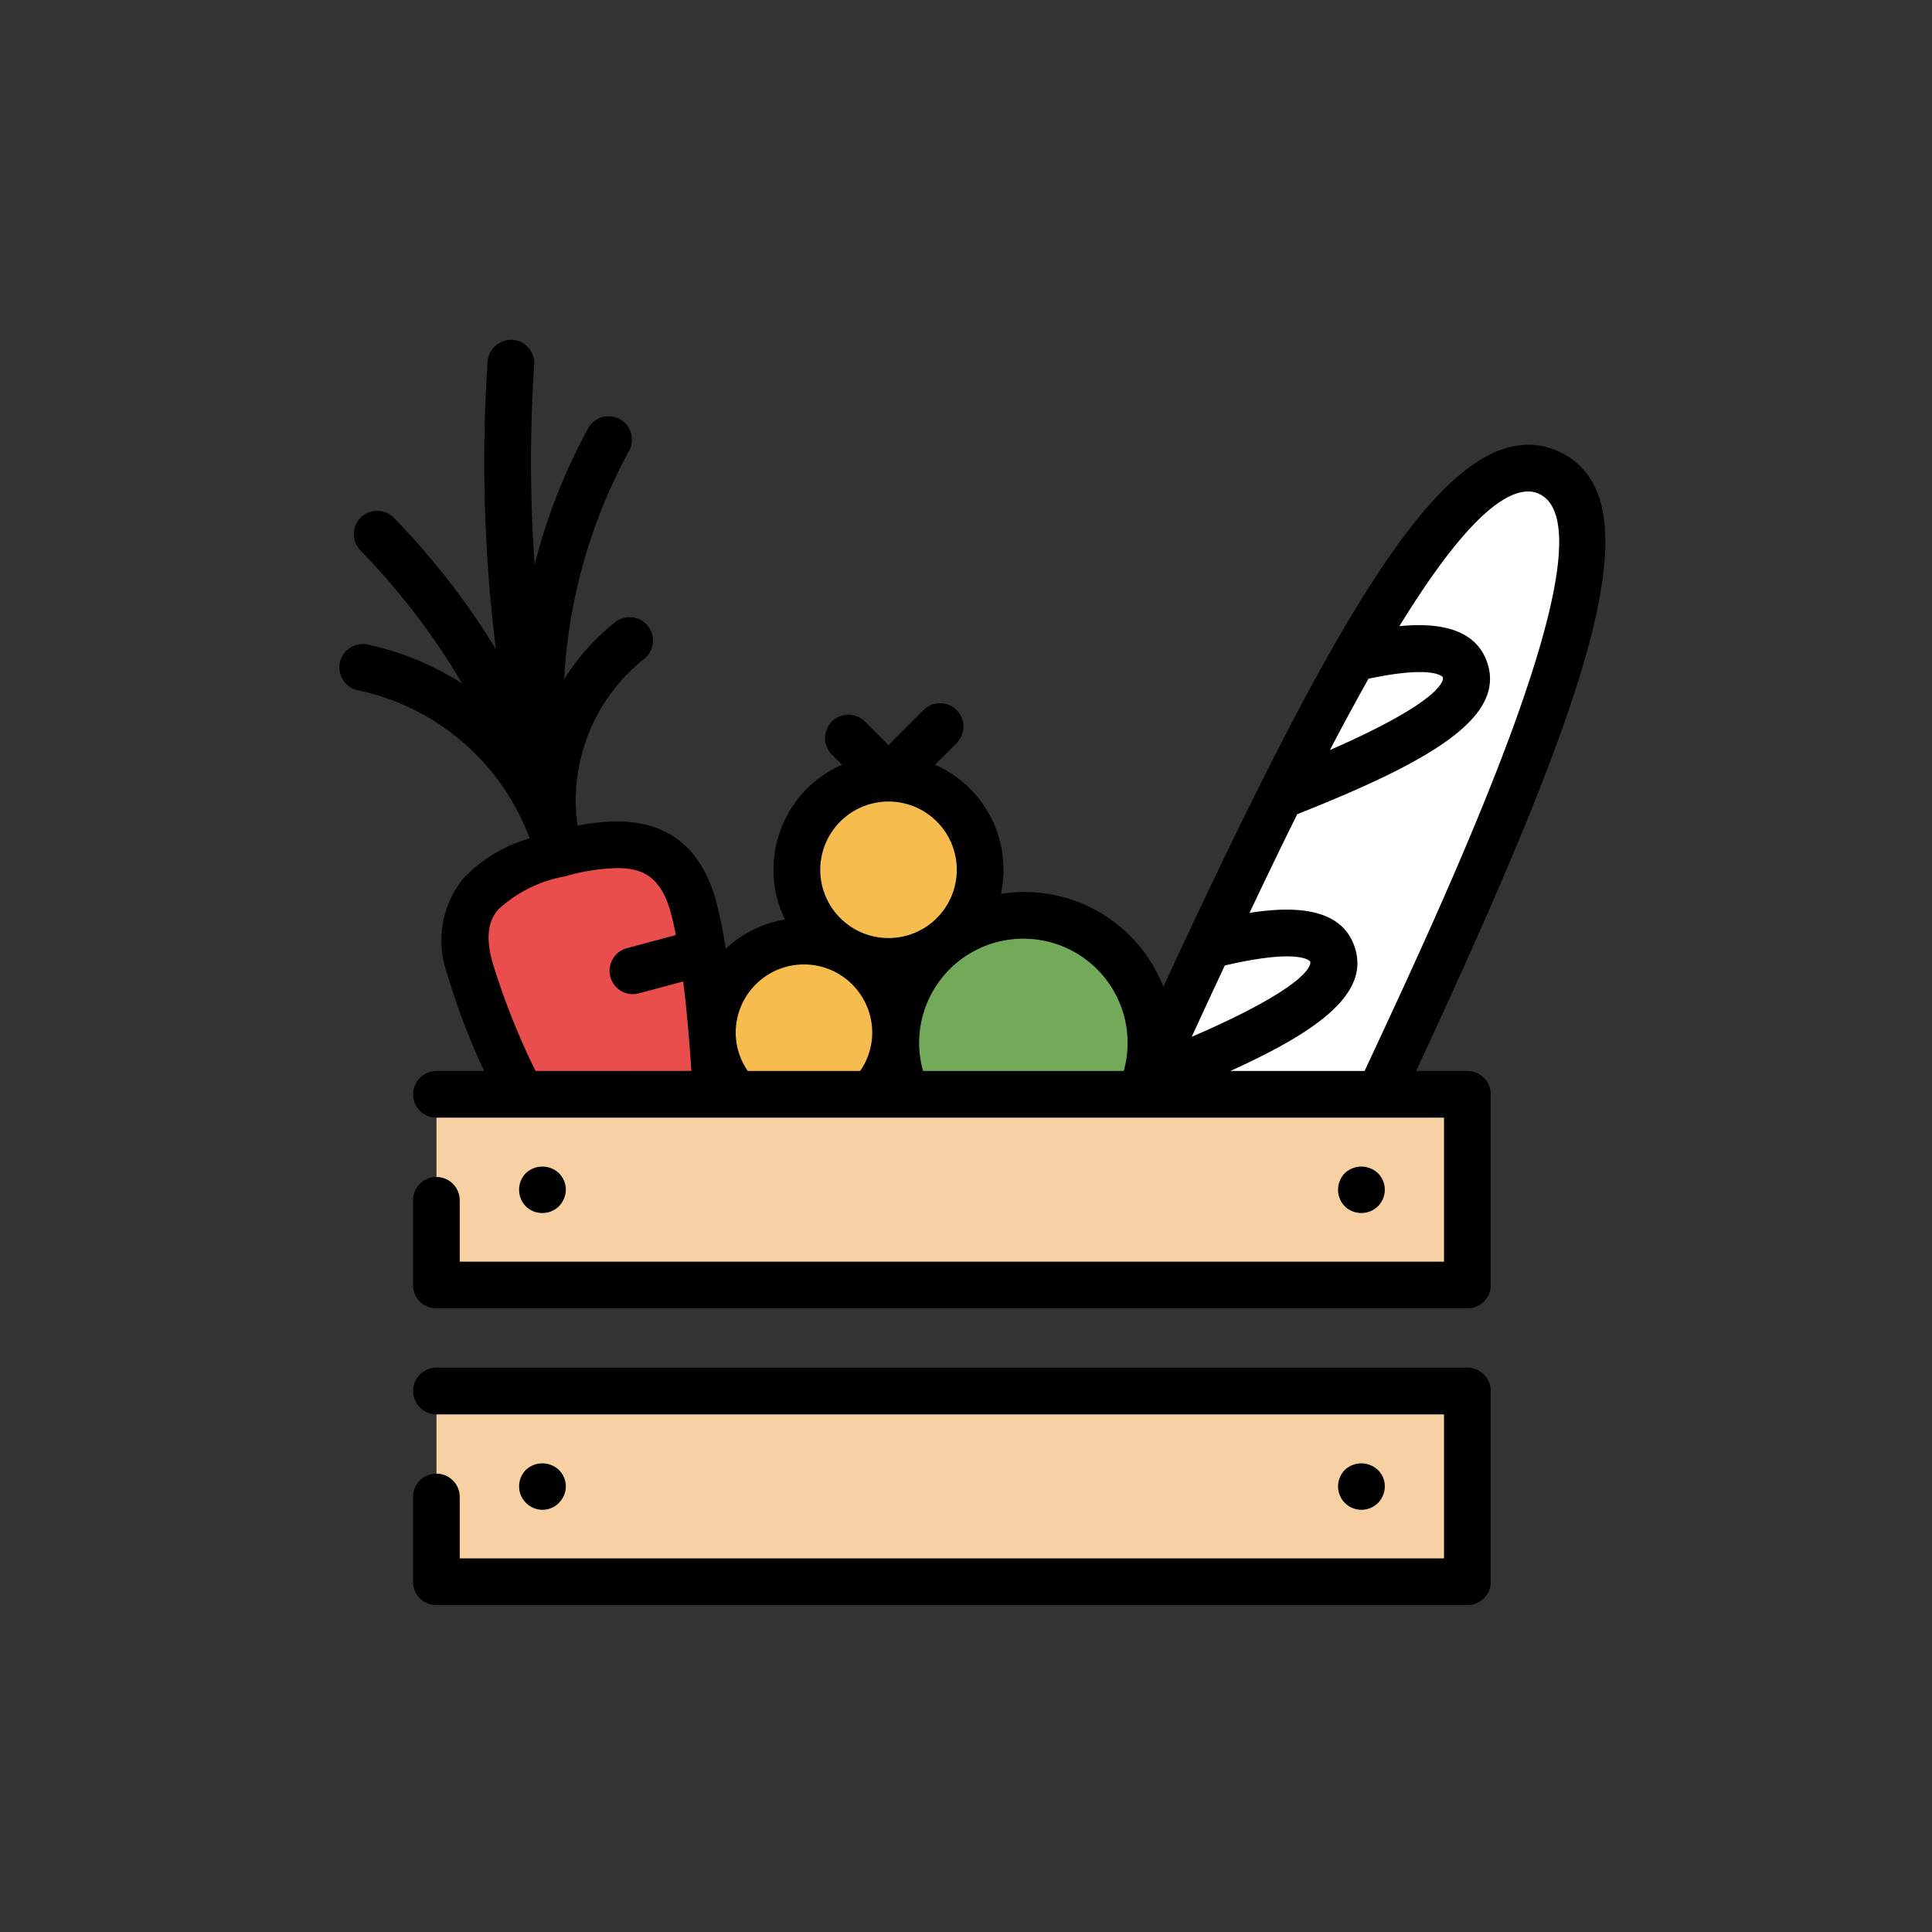 <svg xmlns="http://www.w3.org/2000/svg" xmlns:xlink="http://www.w3.org/1999/xlink" width="108" height="108" viewBox="0 0 108 108"><rect x="0" y="0" width="108" height="108" fill="#333333" stroke="none"/><defs><clipPath id="a"><rect width="70.74" height="70.726" transform="translate(0 0)" fill="none"/></clipPath></defs><g transform="translate(-1335 -1845)"><g transform="translate(1354 1864)"><rect width="57.628" height="10.662" transform="translate(5.399 58.758)" fill="#f7d0a3"/><rect width="57.628" height="10.662" transform="translate(5.399 42.172)" fill="#f7d0a3"/><g clip-path="url(#a)"><path d="M12.259,28.726c-4.108,1.1-5.953,2.819-5.006,6.355a45.737,45.737,0,0,0,2.855,7.092H21.035a58.28,58.28,0,0,0-1.264-10.446c-.948-3.536-3.406-4.1-7.512-3" fill="#e94e4c"/><path d="M35.79,29.622A5.121,5.121,0,1,1,30.668,24.5a5.123,5.123,0,0,1,5.122,5.122" fill="#f7bc4e"/><path d="M25.942,33.608a5.1,5.1,0,0,0-3.767,8.565H29.71a5.1,5.1,0,0,0-3.768-8.565" fill="#f7bc4e"/><path d="M45.34,39.3a7.133,7.133,0,1,0-13.659,2.872H44.734A7.094,7.094,0,0,0,45.34,39.3" fill="#73aa5a"/><path d="M58.722,40.87C66.671,23.824,72.564,9.746,67.591,7.427S55.625,18.672,47.676,35.719c-1.03,2.209-2.024,4.364-2.965,6.454h13.4c.2-.433.405-.866.609-1.3" fill="#fff"/><path d="M63.027,57.453H5.4a1.306,1.306,0,1,0,0,2.612H61.721v8.05H6.7V64.683a1.306,1.306,0,0,0-2.612,0v4.738A1.305,1.305,0,0,0,5.4,70.727H63.027a1.305,1.305,0,0,0,1.306-1.306V58.759a1.306,1.306,0,0,0-1.306-1.306"/><path d="M63.027,40.867H60.162c9.718-20.889,13.6-32,7.981-34.623a4.014,4.014,0,0,0-1.707-.382c-5.28,0-11.082,10.3-19.945,29.306-.156.334-.3.659-.459.99a8.342,8.342,0,0,0-9.08-5.191,6.412,6.412,0,0,0-3.685-7.22l1.207-1.207a1.306,1.306,0,0,0-1.847-1.847l-1.959,1.959-1.339-1.339a1.306,1.306,0,0,0-1.846,1.847l.588.587A6.4,6.4,0,0,0,24.88,32.4a6.391,6.391,0,0,0-3.313,1.638,26.444,26.444,0,0,0-.535-2.646c-.8-2.969-2.665-4.475-5.557-4.475a11.692,11.692,0,0,0-2.19.239,10.108,10.108,0,0,1,3.724-9.325,1.306,1.306,0,0,0-1.623-2.047,12.712,12.712,0,0,0-2.848,3.181A30,30,0,0,1,16.15,6.231a1.306,1.306,0,1,0-2.293-1.249,32.752,32.752,0,0,0-2.971,7.578,82.419,82.419,0,0,1-.025-11.168A1.3,1.3,0,0,0,9.646,0a1.323,1.323,0,0,0-1.39,1.215A84.879,84.879,0,0,0,8.72,17.289,41.621,41.621,0,0,0,3,9.929a1.306,1.306,0,0,0-1.865,1.828,38.927,38.927,0,0,1,5.7,7.455A15.841,15.841,0,0,0,1.58,17.038a1.306,1.306,0,1,0-.549,2.553,13.116,13.116,0,0,1,9.577,8.277,8.253,8.253,0,0,0-3.744,2.277,5.52,5.52,0,0,0-.872,5.274,38.318,38.318,0,0,0,2.071,5.448H5.4a1.306,1.306,0,1,0,0,2.612H61.721v8.05H6.7V48.1a1.306,1.306,0,1,0-2.612,0v4.738A1.305,1.305,0,0,0,5.4,54.141H63.027a1.305,1.305,0,0,0,1.306-1.306V42.173a1.305,1.305,0,0,0-1.306-1.306M57.5,18.941c3.7-.782,4.154-.09,4.157-.081.019.052.322,1.164-6.315,4.07.711-1.364,1.434-2.7,2.158-3.989M48.859,36.272c.195-.418.4-.855.607-1.3,4.264-.994,4.773-.228,4.777-.218.018.053.324,1.2-6.625,4.205.411-.893.815-1.774,1.241-2.686M30.668,25.806a3.816,3.816,0,1,1-3.815,3.815,3.82,3.82,0,0,1,3.815-3.815M10.935,40.867a40.648,40.648,0,0,1-2.421-6.124c-.452-1.688-.055-2.441.342-2.908a7.447,7.447,0,0,1,3.74-1.848,11.422,11.422,0,0,1,2.879-.461c1.412,0,2.469.432,3.034,2.538.1.357.186.769.273,1.207l-2.742.735a1.306,1.306,0,0,0,.337,2.567,1.322,1.322,0,0,0,.339-.045l2.476-.664q.27,2.145.456,5Zm11.866,0a3.765,3.765,0,0,1-.674-2.139,3.815,3.815,0,0,1,7.631,0,3.772,3.772,0,0,1-.673,2.139ZM32.38,39.3a5.827,5.827,0,0,1,11.654,0,5.769,5.769,0,0,1-.216,1.566H32.6A5.768,5.768,0,0,1,32.38,39.3m17.4,1.566c5.107-2.306,7.854-4.438,6.919-7.007-.755-2.077-3.223-2.239-5.85-1.829.832-1.757,1.73-3.626,2.669-5.516,7.4-2.935,11.737-5.411,10.593-8.548-.7-1.924-2.885-2.159-4.885-1.962,2.694-4.377,5.286-7.531,7.212-7.531a1.4,1.4,0,0,1,.6.137c4.341,2.024-5.008,22.073-9.5,31.707l-.257.549Z"/><path d="M12.244,48.43a1.358,1.358,0,0,0,.387-.929,1.313,1.313,0,0,0-.387-.919,1.344,1.344,0,0,0-1.85,0,1.306,1.306,0,0,0-.375.919,1.284,1.284,0,0,0,1.306,1.306,1.3,1.3,0,0,0,.919-.377"/><path d="M58.036,48.42a1.3,1.3,0,0,0-.011-1.838,1.343,1.343,0,0,0-1.849,0,1.317,1.317,0,0,0-.377.919,1.288,1.288,0,0,0,1.307,1.306,1.315,1.315,0,0,0,.93-.387"/><path d="M12.244,65.011a1.318,1.318,0,0,0,.387-.919,1.3,1.3,0,0,0-.387-.92,1.343,1.343,0,0,0-1.839-.011,1.3,1.3,0,0,0-.386.931,1.276,1.276,0,0,0,.386.919,1.286,1.286,0,0,0,1.839,0"/><path d="M58.036,65.011a1.345,1.345,0,0,0,.376-.919,1.271,1.271,0,0,0-.387-.92,1.343,1.343,0,0,0-1.839-.011,1.311,1.311,0,0,0-.01,1.85,1.311,1.311,0,0,0,1.86,0"/></g></g><rect width="108" height="108" transform="translate(1335 1845)" fill="none"/></g></svg>